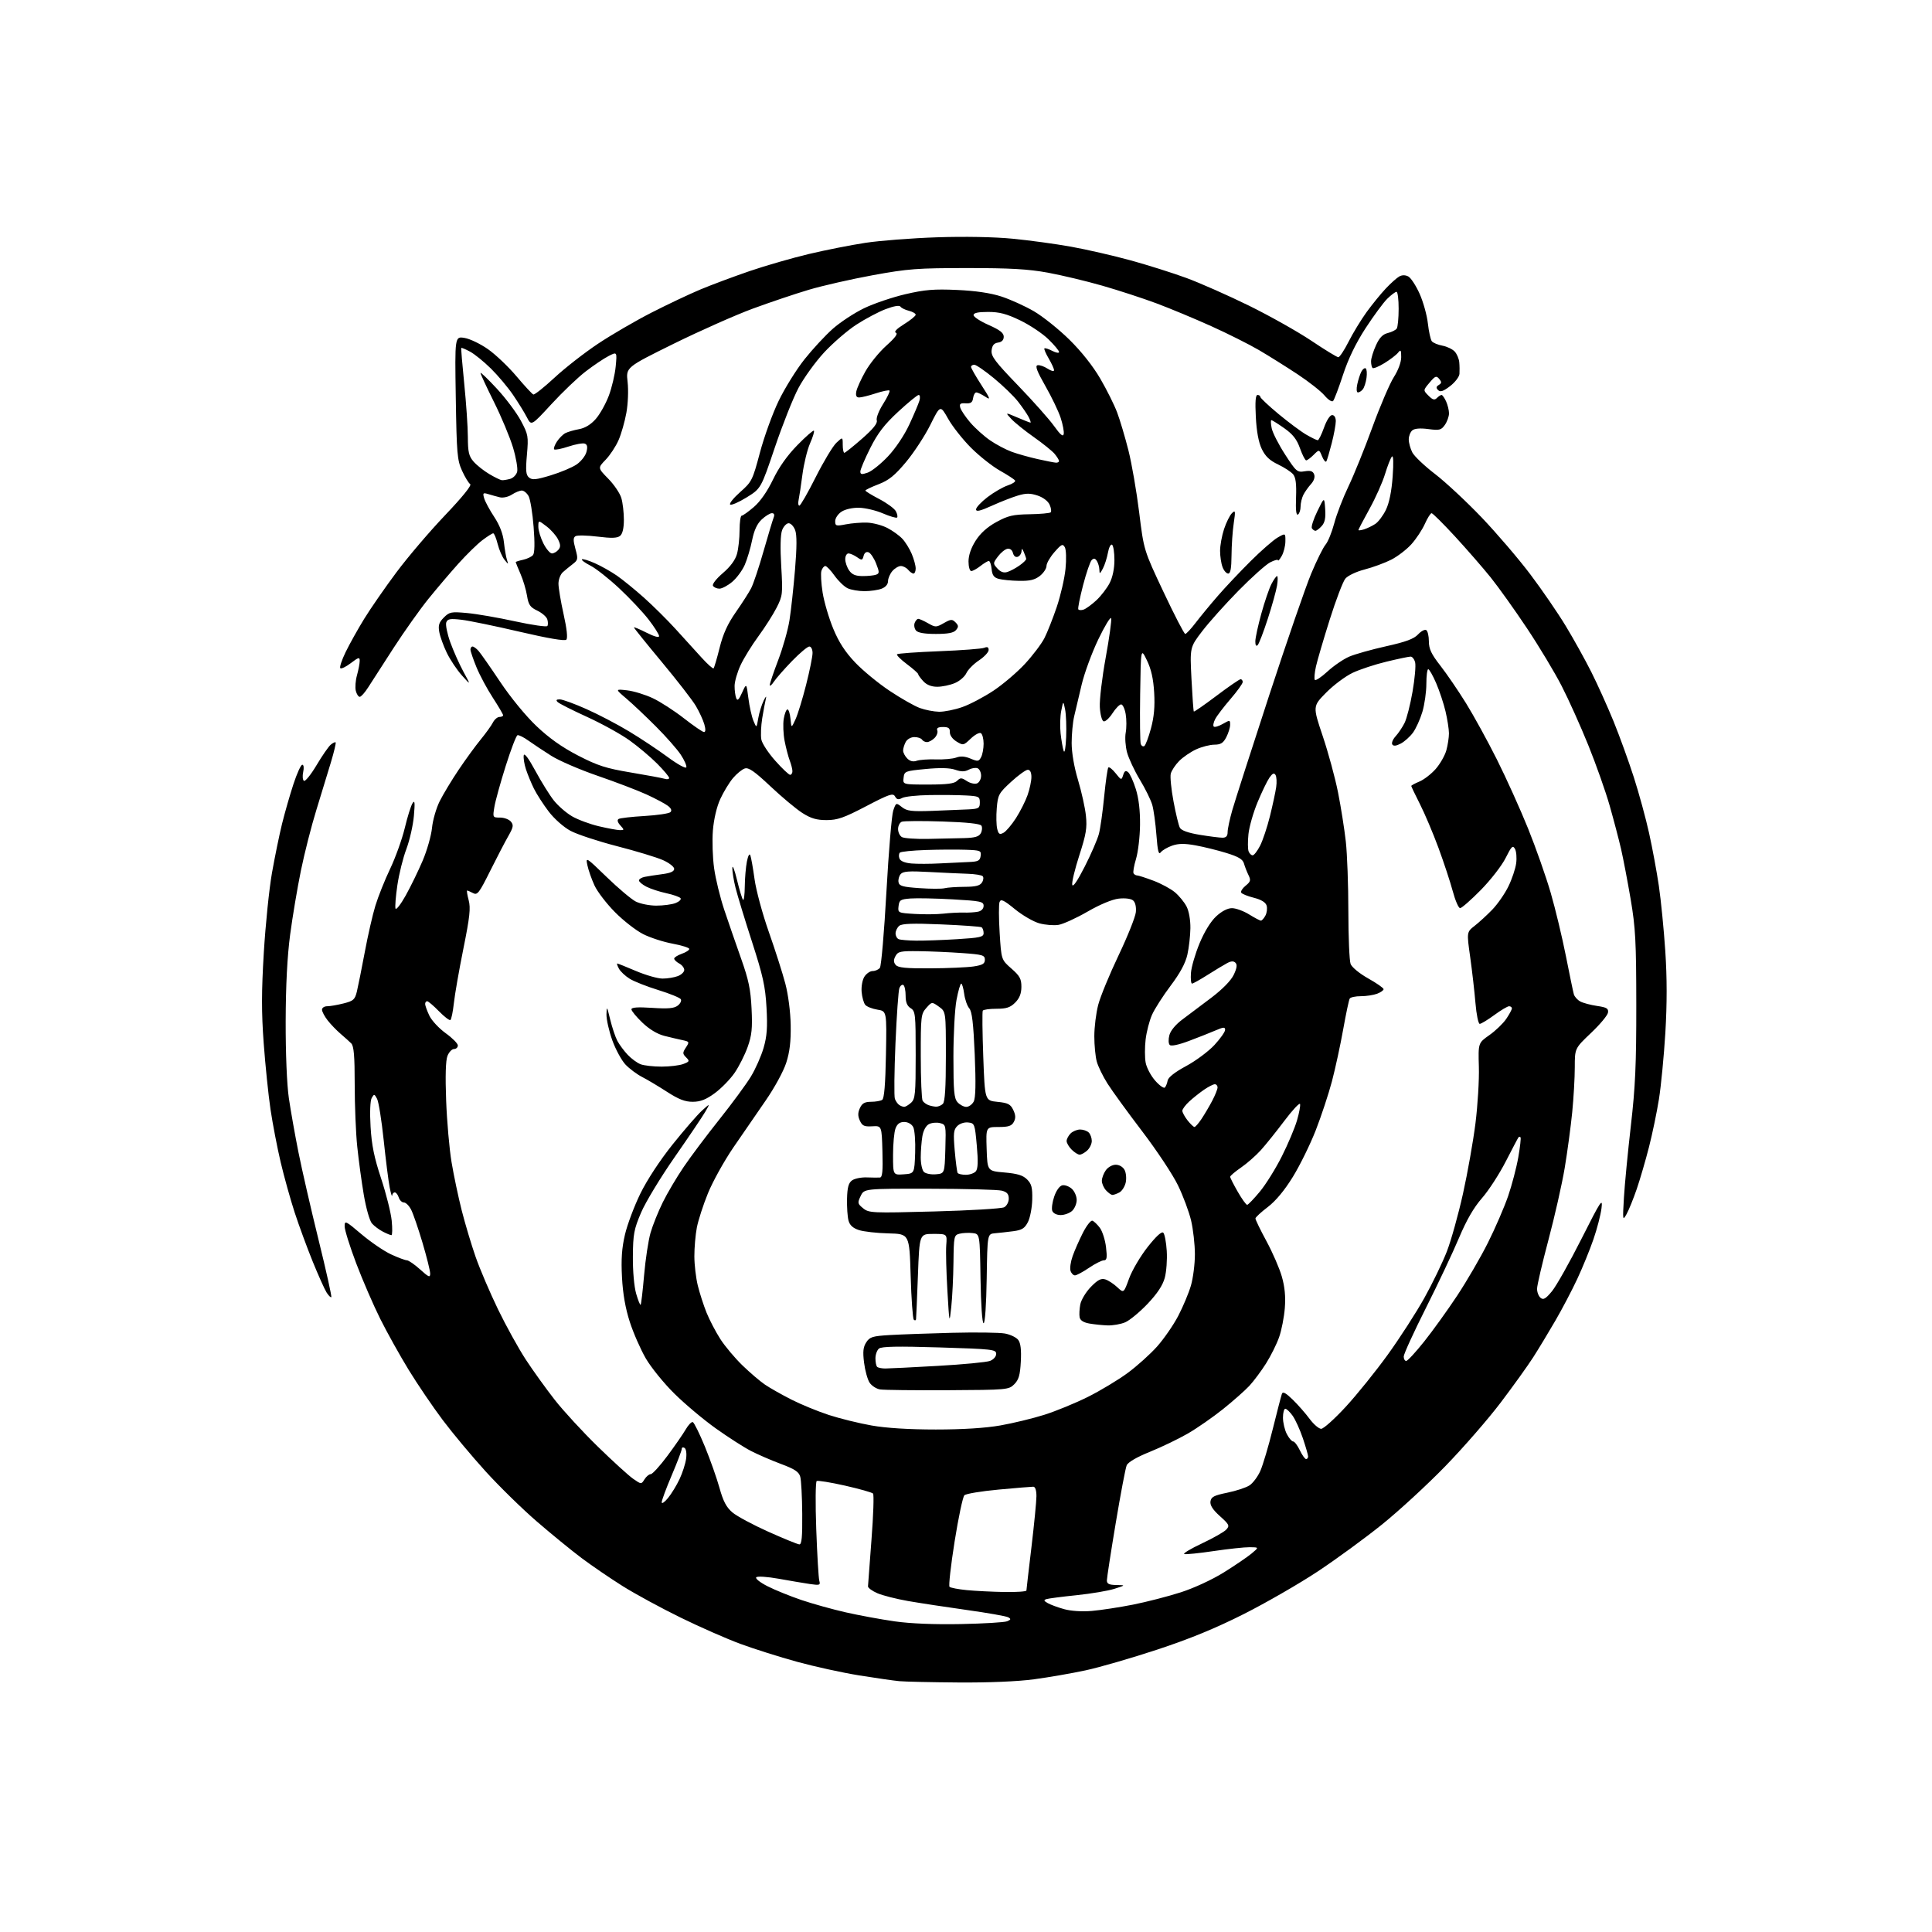 <?xml version="1.0" encoding="UTF-8" standalone="no"?>
<svg 
  version="1.1" 
  xmlns="http://www.w3.org/2000/svg" 
  xmlns:xlink="http://www.w3.org/1999/xlink" 
  xmlns:svg="http://www.w3.org/2000/svg"
  xmlns:rdf="http://www.w3.org/1999/02/22-rdf-syntax-ns#"
  xmlns:cc="http://creativecommons.org/ns#"
  xmlns:dc="http://purl.org/dc/elements/1.1/"
  viewBox="0 0 768 768"
  width="768"
  height="768"
>
<style>svg {background-color: white; }</style>"
<path stroke="none" fill="black" fill-rule="evenodd" d="M381.00,668.81C370.27,668.73 359.70,668.50 357.50,668.29C355.30,668.09 348.10,667.05 341.50,665.99C334.90,664.93 323.81,662.50 316.86,660.59C309.91,658.68 299.78,655.48 294.36,653.48C288.94,651.49 278.20,646.77 270.50,642.99C262.80,639.22 252.45,633.60 247.50,630.49C242.55,627.38 235.20,622.36 231.16,619.33C227.13,616.30 219.12,609.76 213.38,604.80C207.63,599.84 198.48,590.89 193.04,584.90C187.61,578.92 179.94,569.74 176.01,564.51C172.08,559.28 165.99,550.31 162.47,544.57C158.96,538.84 153.88,529.72 151.18,524.32C148.48,518.92 144.18,509.00 141.63,502.28C139.08,495.56 137.00,488.91 137.00,487.51C137.00,485.07 137.32,485.22 143.65,490.59C147.31,493.69 152.59,497.30 155.40,498.61C158.20,499.91 161.06,500.98 161.75,500.99C162.43,501.00 164.80,502.63 167.00,504.62C170.44,507.73 171.00,507.96 171.00,506.25C171.00,505.15 169.62,499.63 167.94,493.97C166.26,488.31 164.23,482.40 163.42,480.84C162.61,479.28 161.32,478.00 160.54,478.00C159.77,478.00 158.85,477.10 158.50,476.00C158.15,474.90 157.45,474.00 156.93,474.00C156.42,474.00 155.95,474.56 155.89,475.25C155.83,475.94 155.39,474.48 154.90,472.01C154.42,469.55 153.35,461.09 152.52,453.21C151.69,445.34 150.51,437.95 149.89,436.79C148.83,434.81 148.70,434.79 147.75,436.48C147.16,437.54 146.97,442.19 147.31,447.89C147.73,455.19 148.74,460.14 151.51,468.50C153.51,474.55 155.40,482.09 155.71,485.25C156.02,488.41 155.97,491.00 155.59,491.00C155.21,491.00 153.68,490.37 152.20,489.60C150.71,488.83 148.76,487.37 147.86,486.35C146.95,485.32 145.52,480.30 144.62,475.00C143.73,469.77 142.56,461.13 142.01,455.79C141.45,450.45 141.00,439.34 141.00,431.11C141.00,419.67 140.67,415.82 139.61,414.75C138.85,413.99 136.93,412.27 135.36,410.93C133.79,409.59 131.49,407.20 130.25,405.62C129.01,404.03 128.00,402.12 128.00,401.37C128.00,400.61 128.93,400.00 130.06,400.00C131.19,400.00 134.11,399.50 136.55,398.88C140.50,397.89 141.08,397.37 141.87,394.13C142.35,392.13 143.76,385.10 145.00,378.50C146.23,371.90 148.13,363.57 149.23,360.00C150.32,356.43 152.96,349.81 155.11,345.31C157.25,340.80 159.86,333.52 160.91,329.13C161.96,324.74 163.33,320.33 163.97,319.33C164.88,317.89 165.00,318.95 164.53,324.32C164.20,328.07 162.85,334.01 161.53,337.53C160.20,341.04 158.60,347.50 157.96,351.89C157.31,356.28 156.98,360.45 157.22,361.16C157.46,361.87 159.28,359.54 161.27,355.98C163.26,352.41 166.30,346.17 168.03,342.10C169.76,338.03 171.42,332.18 171.73,329.10C172.03,326.02 173.41,321.25 174.78,318.50C176.16,315.75 179.55,310.12 182.32,306.00C185.09,301.88 189.02,296.48 191.06,294.00C193.09,291.52 195.28,288.49 195.92,287.25C196.55,286.01 197.73,285.00 198.54,285.00C199.34,285.00 200.00,284.69 200.00,284.32C200.00,283.95 198.15,280.81 195.90,277.34C193.64,273.88 190.73,268.45 189.42,265.27C188.12,262.10 187.04,258.94 187.02,258.25C187.01,257.56 187.38,257.00 187.85,257.00C188.31,257.00 189.38,257.79 190.23,258.75C191.08,259.71 194.96,265.27 198.86,271.10C202.96,277.23 209.02,284.62 213.25,288.63C218.28,293.41 223.42,297.05 229.79,300.34C237.60,304.37 240.85,305.42 250.77,307.08C257.22,308.16 263.29,309.29 264.25,309.59C265.21,309.89 266.00,309.74 266.00,309.25C266.00,308.77 263.86,306.21 261.25,303.58C258.64,300.95 253.69,296.78 250.26,294.32C246.82,291.85 239.23,287.66 233.38,284.99C227.53,282.33 222.26,279.66 221.67,279.07C220.91,278.31 221.16,278.00 222.55,278.02C223.62,278.02 228.38,279.76 233.11,281.87C237.85,283.97 245.50,287.98 250.11,290.77C254.73,293.55 261.64,298.15 265.48,300.98C269.33,303.83 272.62,305.63 272.83,305.02C273.03,304.40 272.04,302.15 270.62,300.01C269.21,297.86 264.77,292.82 260.76,288.81C256.75,284.79 251.46,279.79 248.99,277.69C244.50,273.88 244.50,273.88 249.28,274.42C251.91,274.72 256.51,276.13 259.51,277.55C262.50,278.96 268.08,282.57 271.90,285.56C275.73,288.55 279.31,291.00 279.86,291.00C280.50,291.00 280.54,289.90 279.98,287.92C279.49,286.22 277.99,282.96 276.64,280.67C275.29,278.37 269.19,270.51 263.09,263.18C256.99,255.85 252.00,249.66 252.00,249.41C252.00,249.17 254.25,250.11 257.00,251.50C260.06,253.05 262.00,253.58 262.00,252.86C262.00,252.21 260.13,249.26 257.84,246.29C255.55,243.32 250.29,237.74 246.16,233.88C242.03,230.02 236.88,225.96 234.73,224.86C232.57,223.76 231.04,222.63 231.32,222.35C231.60,222.06 233.88,222.74 236.38,223.85C238.89,224.95 242.86,227.19 245.22,228.82C247.57,230.45 252.45,234.42 256.05,237.64C259.65,240.86 265.28,246.44 268.55,250.04C271.82,253.63 276.45,258.73 278.84,261.36C281.23,264.00 283.40,265.94 283.66,265.67C283.92,265.41 285.01,261.73 286.06,257.50C287.44,251.97 289.26,247.98 292.49,243.36C294.97,239.81 297.72,235.52 298.60,233.81C299.48,232.11 301.70,225.49 303.52,219.10C305.35,212.72 307.15,206.71 307.53,205.75C307.98,204.60 307.74,204.00 306.85,204.00C306.09,204.00 304.28,205.11 302.82,206.47C300.98,208.17 299.79,210.74 298.98,214.72C298.34,217.90 297.02,222.31 296.06,224.53C295.09,226.75 292.85,229.79 291.08,231.28C289.30,232.78 287.01,234.00 285.98,234.00C284.96,234.00 283.81,233.50 283.43,232.88C283.03,232.24 284.70,230.09 287.33,227.83C290.33,225.27 292.29,222.61 292.96,220.20C293.53,218.17 293.99,213.91 293.99,210.75C294.00,207.59 294.37,205.00 294.82,205.00C295.27,205.00 297.45,203.45 299.65,201.56C302.19,199.39 304.99,195.39 307.26,190.67C309.63,185.74 312.93,181.08 316.96,176.96C320.31,173.53 323.28,170.94 323.54,171.21C323.81,171.47 323.12,173.73 322.02,176.22C320.92,178.72 319.55,184.30 318.98,188.63C318.42,192.96 317.73,197.51 317.46,198.75C317.19,199.99 317.32,201.00 317.76,201.00C318.20,201.00 321.12,195.92 324.24,189.71C327.37,183.50 331.07,177.34 332.46,176.03C335.00,173.65 335.00,173.65 335.00,176.83C335.00,178.57 335.29,180.00 335.64,180.00C335.99,180.00 339.15,177.47 342.67,174.39C347.13,170.48 348.90,168.26 348.53,167.09C348.23,166.15 349.35,163.26 351.05,160.59C352.73,157.94 353.87,155.54 353.59,155.26C353.31,154.97 350.84,155.48 348.10,156.37C345.36,157.27 342.41,158.00 341.54,158.00C340.43,158.00 340.09,157.31 340.39,155.65C340.62,154.36 342.25,150.75 344.01,147.64C345.77,144.52 349.52,139.91 352.35,137.38C355.82,134.29 357.05,132.61 356.13,132.27C355.26,131.94 356.44,130.70 359.38,128.87C361.92,127.29 364.00,125.60 364.00,125.11C364.00,124.62 362.77,123.91 361.26,123.53C359.75,123.15 358.25,122.40 357.92,121.87C357.55,121.27 355.27,121.67 352.08,122.88C349.20,123.97 343.94,126.76 340.38,129.08C336.83,131.39 331.08,136.36 327.60,140.11C324.12,143.87 319.54,150.22 317.41,154.22C315.28,158.22 311.06,168.86 308.02,177.85C302.50,194.20 302.50,194.20 296.74,197.76C293.57,199.71 290.65,200.97 290.24,200.55C289.83,200.13 291.65,197.89 294.27,195.57C298.85,191.53 299.17,190.88 302.08,179.93C303.75,173.64 307.10,164.38 309.53,159.35C311.96,154.31 316.59,146.87 319.81,142.82C323.04,138.76 328.11,133.29 331.09,130.66C334.06,128.04 339.65,124.37 343.50,122.52C347.35,120.66 354.73,118.16 359.91,116.95C367.64,115.15 371.28,114.85 380.41,115.26C387.75,115.59 393.70,116.46 398.00,117.85C401.57,119.00 407.41,121.65 410.98,123.72C414.54,125.80 420.89,130.88 425.08,135.00C429.84,139.67 434.47,145.52 437.37,150.50C439.94,154.90 442.96,160.96 444.08,163.96C445.21,166.96 447.22,173.71 448.55,178.96C449.88,184.21 451.80,195.30 452.83,203.61C454.69,218.72 454.69,218.72 462.54,235.36C466.85,244.51 470.73,252.00 471.15,252.00C471.57,252.00 473.44,249.99 475.31,247.54C477.18,245.09 481.14,240.29 484.11,236.87C487.07,233.45 492.93,227.25 497.12,223.08C501.31,218.91 506.14,214.69 507.87,213.69C511.00,211.89 511.00,211.89 510.96,215.19C510.95,217.01 510.29,219.62 509.50,221.00C508.71,222.38 508.05,223.15 508.04,222.72C508.02,222.30 506.60,222.67 504.90,223.55C503.19,224.44 497.52,229.51 492.29,234.83C487.07,240.15 480.58,247.38 477.89,250.91C472.99,257.32 472.99,257.32 473.63,269.91C473.99,276.83 474.40,282.65 474.56,282.84C474.71,283.02 478.77,280.21 483.57,276.59C488.38,272.96 492.69,270.00 493.15,270.00C493.62,270.00 494.00,270.50 494.00,271.11C494.00,271.73 491.82,274.76 489.15,277.86C486.48,280.96 483.74,284.55 483.07,285.84C482.39,287.12 482.13,288.46 482.48,288.82C482.84,289.17 484.45,288.70 486.06,287.78C488.90,286.15 489.00,286.16 489.00,288.10C489.00,289.20 488.31,291.43 487.47,293.05C486.27,295.38 485.27,296.00 482.72,296.02C480.95,296.03 477.70,296.87 475.50,297.88C473.30,298.89 470.25,300.97 468.73,302.51C467.21,304.05 465.71,306.32 465.40,307.55C465.09,308.78 465.58,313.74 466.49,318.58C467.39,323.43 468.53,328.13 469.02,329.04C469.60,330.12 472.30,331.09 476.90,331.85C480.74,332.48 484.81,333.00 485.94,333.00C487.41,333.00 488.00,332.35 488.00,330.75C488.00,329.51 488.84,325.57 489.87,322.00C490.90,318.42 497.48,297.95 504.49,276.50C511.51,255.05 519.04,233.22 521.23,228.00C523.41,222.78 525.98,217.60 526.93,216.50C527.88,215.40 529.44,211.57 530.39,208.00C531.33,204.43 533.87,197.86 536.01,193.40C538.15,188.95 542.44,178.37 545.52,169.90C548.61,161.43 552.46,152.44 554.07,149.91C555.82,147.18 557.00,143.97 557.00,141.97C557.00,139.11 556.82,138.85 555.75,140.20C555.06,141.07 552.64,142.93 550.36,144.33C548.08,145.74 545.95,146.61 545.61,146.28C545.27,145.94 545.01,144.73 545.02,143.58C545.03,142.44 545.90,139.60 546.96,137.29C548.34,134.23 549.65,132.88 551.69,132.38C553.23,132.00 554.83,131.20 555.23,130.60C555.64,129.99 555.98,126.46 555.98,122.75C555.99,119.04 555.61,116.00 555.14,116.00C554.66,116.00 553.01,117.24 551.47,118.75C549.93,120.26 546.06,125.52 542.85,130.44C538.97,136.41 535.99,142.56 533.89,148.94C532.17,154.20 530.38,158.90 529.93,159.39C529.47,159.90 527.98,158.94 526.53,157.22C525.11,155.53 520.25,151.71 515.72,148.72C511.20,145.74 504.35,141.45 500.50,139.19C496.65,136.93 488.10,132.64 481.50,129.66C474.90,126.68 465.08,122.59 459.67,120.57C454.27,118.56 444.59,115.40 438.17,113.56C431.75,111.72 422.00,109.39 416.50,108.38C408.77,106.97 401.51,106.55 384.50,106.56C364.66,106.56 360.98,106.84 347.00,109.39C338.48,110.95 327.04,113.55 321.58,115.17C316.12,116.79 306.07,120.18 299.24,122.69C292.41,125.21 278.27,131.49 267.81,136.64C248.81,146.02 248.81,146.02 249.48,151.83C249.86,155.11 249.65,160.43 249.00,164.07C248.36,167.61 246.96,172.53 245.87,175.00C244.79,177.47 242.48,180.97 240.75,182.76C237.60,186.01 237.60,186.01 241.81,190.31C244.13,192.67 246.47,196.15 247.01,198.04C247.56,199.94 248.00,203.80 248.00,206.62C248.00,209.96 247.48,212.19 246.51,213.00C245.38,213.93 243.15,214.01 237.50,213.31C233.37,212.80 229.44,212.73 228.77,213.14C227.83,213.73 227.82,214.84 228.74,218.20C229.84,222.19 229.77,222.62 227.71,224.20C226.50,225.13 224.71,226.60 223.75,227.45C222.79,228.30 222.00,230.35 222.00,232.01C222.00,233.67 222.92,239.14 224.04,244.17C225.34,250.01 225.73,253.67 225.12,254.28C224.50,254.90 217.80,253.75 206.57,251.13C196.90,248.87 186.52,246.73 183.51,246.37C178.94,245.84 177.94,246.00 177.40,247.40C177.05,248.32 177.76,251.87 178.99,255.29C180.22,258.70 182.57,263.98 184.21,267.00C187.21,272.50 187.21,272.50 183.62,268.50C181.64,266.30 178.94,262.25 177.61,259.50C176.28,256.75 174.93,253.01 174.61,251.19C174.14,248.55 174.52,247.39 176.44,245.47C178.67,243.24 179.36,243.11 185.67,243.69C189.43,244.03 198.03,245.52 204.79,247.00C211.55,248.47 217.32,249.30 217.60,248.83C217.89,248.36 217.87,247.17 217.55,246.17C217.24,245.18 215.45,243.63 213.59,242.74C210.74,241.39 210.08,240.43 209.50,236.81C209.12,234.44 207.95,230.53 206.90,228.12C205.86,225.72 205.00,223.61 205.00,223.45C205.00,223.29 206.32,222.87 207.93,222.52C209.54,222.16 211.32,221.32 211.88,220.64C212.54,219.85 212.63,215.90 212.12,209.46C211.70,203.98 210.80,198.49 210.14,197.25C209.47,196.01 208.25,195.00 207.43,195.00C206.60,195.00 204.82,195.73 203.46,196.62C202.10,197.51 199.99,197.99 198.75,197.70C197.51,197.40 195.44,196.83 194.14,196.43C192.00,195.78 191.84,195.94 192.47,198.10C192.86,199.42 194.65,202.75 196.47,205.50C198.64,208.80 199.95,212.20 200.31,215.50C200.61,218.25 201.15,221.40 201.51,222.50C202.16,224.50 202.16,224.50 200.54,222.50C199.64,221.40 198.42,218.59 197.83,216.25C197.25,213.91 196.45,212.00 196.06,212.00C195.67,212.00 193.73,213.24 191.73,214.75C189.74,216.26 185.48,220.43 182.26,224.00C179.05,227.57 173.69,233.88 170.35,238.00C167.01,242.12 160.78,250.90 156.50,257.50C152.22,264.10 147.65,271.19 146.35,273.25C145.04,275.31 143.54,277.00 143.00,277.00C142.47,277.00 141.77,275.93 141.44,274.62C141.11,273.31 141.32,270.49 141.92,268.37C142.51,266.24 142.99,263.69 142.99,262.70C143.00,261.13 142.54,261.25 139.47,263.59C137.53,265.07 135.65,265.98 135.28,265.61C134.91,265.24 135.86,262.37 137.39,259.22C138.92,256.07 142.24,250.12 144.77,246.00C147.31,241.88 153.07,233.55 157.59,227.50C162.10,221.45 170.80,211.24 176.92,204.82C183.85,197.54 187.61,192.88 186.91,192.44C186.28,192.06 184.83,189.66 183.67,187.12C181.75,182.92 181.53,180.29 181.18,158.10C180.79,133.70 180.79,133.70 184.65,134.33C186.77,134.67 190.97,136.69 194.00,138.82C197.03,140.95 202.12,145.79 205.32,149.59C208.52,153.39 211.53,156.64 212.01,156.81C212.49,156.99 216.29,153.97 220.44,150.12C224.60,146.26 232.39,140.19 237.75,136.62C243.11,133.05 252.68,127.49 259.00,124.26C265.32,121.03 274.10,116.88 278.50,115.04C282.90,113.20 291.68,109.93 298.00,107.76C304.32,105.60 314.90,102.55 321.50,100.98C328.10,99.41 338.23,97.41 344.00,96.53C349.77,95.65 362.60,94.66 372.50,94.33C383.47,93.96 395.19,94.18 402.50,94.89C409.10,95.52 419.55,96.95 425.73,98.06C431.91,99.17 442.55,101.61 449.37,103.48C456.20,105.35 466.22,108.52 471.64,110.51C477.06,112.51 488.25,117.46 496.50,121.51C504.75,125.57 515.89,131.84 521.27,135.44C526.64,139.05 531.47,142.00 532.00,142.00C532.53,142.00 534.38,139.21 536.10,135.80C537.82,132.40 541.04,127.11 543.25,124.05C545.47,121.00 548.90,116.78 550.89,114.67C552.88,112.56 555.29,110.41 556.25,109.89C557.37,109.27 558.66,109.28 559.84,109.91C560.85,110.46 562.86,113.53 564.31,116.75C565.75,119.97 567.24,125.28 567.60,128.55C567.97,131.82 568.68,135.02 569.17,135.65C569.67,136.28 571.57,137.07 573.40,137.41C575.23,137.76 577.43,138.82 578.29,139.77C579.15,140.72 579.95,142.62 580.08,144.00C580.21,145.38 580.24,147.46 580.16,148.63C580.07,149.80 578.39,151.99 576.42,153.50C573.70,155.57 572.55,155.95 571.67,155.07C570.80,154.20 570.86,153.70 571.94,153.03C573.11,152.31 573.14,151.87 572.09,150.61C570.97,149.26 570.50,149.44 568.26,152.11C565.70,155.14 565.70,155.14 567.84,157.28C569.51,158.96 570.24,159.16 571.19,158.21C571.85,157.55 572.69,157.00 573.04,157.00C573.39,157.00 574.20,158.15 574.84,159.55C575.48,160.95 576.00,163.10 576.00,164.32C576.00,165.55 575.26,167.61 574.37,168.89C572.90,170.98 572.22,171.15 567.77,170.56C564.55,170.14 562.33,170.31 561.41,171.08C560.63,171.72 560.00,173.34 560.00,174.67C560.00,176.01 560.64,178.34 561.42,179.85C562.21,181.37 566.26,185.22 570.44,188.42C574.61,191.62 582.95,199.39 588.97,205.69C594.98,211.99 603.70,222.17 608.33,228.32C612.97,234.47 619.31,243.71 622.42,248.86C625.54,254.01 630.12,262.26 632.61,267.21C635.09,272.16 639.07,280.99 641.46,286.85C643.84,292.71 647.45,302.68 649.48,309.00C651.51,315.32 654.24,325.29 655.53,331.15C656.83,337.00 658.58,346.45 659.42,352.15C660.26,357.84 661.41,369.51 661.98,378.08C662.69,388.75 662.69,399.01 662.00,410.58C661.43,419.88 660.29,431.74 659.45,436.95C658.62,442.16 656.84,450.71 655.50,455.96C654.16,461.21 651.98,468.69 650.65,472.60C649.31,476.50 647.49,481.00 646.60,482.60C645.03,485.39 645.00,485.15 645.54,476.00C645.85,470.77 647.09,457.95 648.29,447.50C650.07,432.10 650.47,423.00 650.45,399.50C650.43,374.26 650.14,368.81 648.22,357.50C647.00,350.35 645.28,341.35 644.40,337.50C643.51,333.65 641.47,325.90 639.87,320.27C638.27,314.64 634.45,303.84 631.39,296.27C628.33,288.70 623.56,278.08 620.78,272.68C618.01,267.28 611.79,256.93 606.95,249.68C602.12,242.43 595.63,233.35 592.54,229.50C589.44,225.65 583.07,218.34 578.39,213.25C573.70,208.16 569.51,204.00 569.08,204.00C568.65,204.00 567.45,205.91 566.40,208.25C565.36,210.59 562.95,214.22 561.06,216.33C559.17,218.43 555.55,221.21 553.01,222.50C550.47,223.78 545.72,225.53 542.45,226.38C539.06,227.26 535.76,228.84 534.78,230.04C533.83,231.20 531.04,238.53 528.58,246.33C526.12,254.12 523.66,262.50 523.11,264.95C522.57,267.39 522.36,269.77 522.65,270.24C522.94,270.71 525.19,269.23 527.66,266.96C530.13,264.68 534.03,262.02 536.32,261.03C538.62,260.04 545.22,258.19 551.00,256.90C558.84,255.16 562.05,253.97 563.69,252.20C564.91,250.89 566.37,250.11 566.95,250.47C567.53,250.83 568.00,252.84 568.00,254.94C568.00,257.95 568.96,260.00 572.58,264.63C575.10,267.86 579.67,274.55 582.74,279.50C585.81,284.45 591.37,294.57 595.09,302.00C598.81,309.43 604.37,321.76 607.46,329.41C610.54,337.05 614.58,348.53 616.43,354.91C618.28,361.28 620.99,372.57 622.46,380.00C623.93,387.43 625.35,394.29 625.63,395.25C625.91,396.21 627.06,397.50 628.19,398.10C629.32,398.71 632.33,399.51 634.87,399.88C638.73,400.45 639.45,400.90 639.20,402.53C639.04,403.62 636.00,407.26 632.45,410.62C626.00,416.75 626.00,416.75 626.00,424.27C626.00,428.40 625.54,436.45 624.98,442.14C624.41,447.84 623.08,457.76 622.01,464.19C620.94,470.61 618.02,483.53 615.53,492.88C613.04,502.23 611.00,510.98 611.00,512.32C611.00,513.66 611.63,515.28 612.40,515.91C613.51,516.84 614.43,516.31 616.93,513.29C618.65,511.20 623.92,501.85 628.64,492.50C636.35,477.22 637.16,475.99 636.62,480.29C636.30,482.93 634.85,488.50 633.41,492.66C631.98,496.82 629.09,503.89 627.00,508.37C624.91,512.84 620.99,520.33 618.27,525.00C615.56,529.67 611.61,536.20 609.50,539.50C607.39,542.80 601.58,550.90 596.58,557.50C591.59,564.10 581.65,575.52 574.50,582.87C567.35,590.23 556.03,600.65 549.33,606.04C542.64,611.42 531.17,619.81 523.83,624.67C516.50,629.52 503.30,637.13 494.50,641.57C483.23,647.26 473.03,651.45 460.00,655.75C449.82,659.11 437.00,662.82 431.50,664.00C426.00,665.18 416.77,666.78 411.00,667.55C404.53,668.42 393.01,668.90 381.00,668.81zM382.00,645.59C391.07,645.41 399.34,644.91 400.36,644.48C401.88,643.84 401.96,643.56 400.79,642.90C400.00,642.46 392.64,641.16 384.43,640.01C376.22,638.86 365.68,637.25 361.00,636.44C356.32,635.62 350.81,634.22 348.75,633.32C346.69,632.43 345.02,631.20 345.04,630.60C345.06,629.99 345.69,621.62 346.43,612.00C347.18,602.38 347.45,594.14 347.05,593.71C346.64,593.27 341.63,591.86 335.91,590.56C330.18,589.27 325.12,588.45 324.65,588.73C324.18,589.01 324.10,597.63 324.47,607.87C324.84,618.12 325.39,627.36 325.69,628.40C326.18,630.13 325.83,630.24 321.87,629.66C319.46,629.30 313.90,628.36 309.50,627.57C305.04,626.77 301.11,626.51 300.63,626.99C300.14,627.47 302.11,629.04 305.13,630.57C308.08,632.07 314.14,634.52 318.58,636.03C323.02,637.53 330.95,639.74 336.19,640.93C341.43,642.12 350.17,643.73 355.61,644.51C361.95,645.41 371.43,645.80 382.00,645.59zM434.00,640.37C437.57,640.07 444.95,638.94 450.38,637.87C455.81,636.79 464.36,634.59 469.38,632.97C474.63,631.29 481.90,627.92 486.50,625.05C490.90,622.31 495.85,618.94 497.50,617.57C500.50,615.07 500.50,615.07 496.78,615.04C494.73,615.02 488.30,615.71 482.49,616.57C476.68,617.43 471.40,617.97 470.77,617.76C470.14,617.55 473.29,615.65 477.79,613.54C482.28,611.43 486.64,608.95 487.48,608.02C488.87,606.49 488.64,606.01 484.93,602.68C482.09,600.13 480.96,598.36 481.18,596.84C481.45,595.04 482.58,594.45 487.87,593.37C491.37,592.66 495.35,591.35 496.71,590.45C498.07,589.56 500.01,586.96 501.02,584.67C502.03,582.37 504.26,574.88 505.96,568.00C507.67,561.12 509.29,554.86 509.57,554.08C509.93,553.05 511.11,553.68 513.89,556.39C515.99,558.44 519.01,561.88 520.60,564.04C522.20,566.19 524.26,567.96 525.18,567.98C526.11,567.99 530.49,564.06 534.93,559.25C539.37,554.44 546.90,545.10 551.66,538.50C556.43,531.90 562.96,521.77 566.18,516.00C569.40,510.23 573.43,501.90 575.14,497.50C576.84,493.10 579.73,482.75 581.56,474.50C583.39,466.25 585.62,453.66 586.52,446.53C587.41,439.39 588.03,429.29 587.87,424.08C587.60,414.60 587.60,414.60 592.05,411.47C594.50,409.75 597.51,406.85 598.75,405.03C599.99,403.20 601.00,401.32 601.00,400.85C601.00,400.38 600.50,400.00 599.88,400.00C599.27,400.00 596.62,401.57 594.00,403.50C591.38,405.42 588.78,407.00 588.22,407.00C587.66,407.00 586.90,403.29 586.52,398.75C586.14,394.21 585.20,386.00 584.43,380.50C583.02,370.50 583.02,370.50 586.23,368.00C587.99,366.62 591.15,363.73 593.23,361.57C595.32,359.40 598.19,355.27 599.60,352.38C601.02,349.49 602.41,345.35 602.70,343.18C602.99,341.01 602.78,338.43 602.22,337.44C601.36,335.89 600.84,336.40 598.51,341.07C597.02,344.06 592.60,349.76 588.68,353.75C584.76,357.74 581.04,361.00 580.42,361.00C579.80,361.00 578.48,357.96 577.49,354.25C576.49,350.54 573.93,342.77 571.80,337.00C569.67,331.23 566.37,323.43 564.46,319.67C562.56,315.91 561.00,312.66 561.00,312.43C561.00,312.21 562.47,311.41 564.27,310.66C566.06,309.91 568.96,307.67 570.71,305.68C572.46,303.68 574.36,300.35 574.94,298.28C575.52,296.20 575.98,293.15 575.98,291.50C575.97,289.85 575.36,285.93 574.62,282.79C573.88,279.64 572.20,274.59 570.89,271.55C569.58,268.52 568.16,266.03 567.75,266.02C567.34,266.01 567.00,268.62 567.00,271.82C567.00,275.02 566.29,280.04 565.42,282.97C564.54,285.91 562.86,289.63 561.67,291.25C560.47,292.87 558.29,294.82 556.81,295.59C554.95,296.56 553.91,296.66 553.45,295.92C553.09,295.33 553.68,293.87 554.78,292.68C555.87,291.48 557.47,289.11 558.32,287.41C559.18,285.72 560.61,280.12 561.50,274.98C562.40,269.84 562.86,264.59 562.54,263.32C562.22,262.04 561.41,261.00 560.73,261.01C560.05,261.01 555.76,261.91 551.19,263.01C546.62,264.10 540.54,266.11 537.69,267.46C534.84,268.81 530.10,272.35 527.16,275.33C521.82,280.75 521.82,280.75 525.81,292.62C528.01,299.16 530.75,309.23 531.89,315.00C533.04,320.77 534.42,329.55 534.98,334.50C535.53,339.45 535.99,351.91 535.99,362.18C536.00,372.46 536.40,381.91 536.88,383.18C537.38,384.50 540.40,386.98 543.88,388.94C547.25,390.83 550.00,392.75 550.00,393.21C550.00,393.67 548.85,394.49 547.43,395.02C546.02,395.56 543.13,396.00 540.99,396.00C538.86,396.00 536.86,396.42 536.54,396.94C536.22,397.45 535.05,402.97 533.94,409.19C532.83,415.41 530.82,424.68 529.48,429.80C528.13,434.91 525.22,443.69 523.03,449.31C520.83,454.93 516.74,463.26 513.93,467.82C510.62,473.20 507.13,477.39 503.98,479.80C501.30,481.83 499.09,483.88 499.06,484.35C499.03,484.81 500.99,488.86 503.42,493.35C505.85,497.83 508.61,504.17 509.54,507.43C510.72,511.51 511.09,515.39 510.74,519.93C510.46,523.54 509.45,528.74 508.49,531.48C507.54,534.23 505.19,538.95 503.28,541.98C501.36,545.02 498.37,549.02 496.65,550.88C494.92,552.74 490.22,556.89 486.21,560.11C482.20,563.32 475.90,567.70 472.21,569.84C468.52,571.97 461.73,575.24 457.12,577.11C451.84,579.24 448.41,581.24 447.87,582.50C447.40,583.60 445.44,593.95 443.51,605.50C441.58,617.05 440.00,627.29 440.00,628.25C440.00,629.59 440.87,630.02 443.75,630.07C447.50,630.13 447.50,630.13 443.00,631.58C440.52,632.37 433.77,633.51 428.00,634.11C422.23,634.70 416.82,635.41 416.00,635.66C414.80,636.04 414.90,636.36 416.50,637.27C417.60,637.90 420.52,638.97 423.00,639.66C425.69,640.41 430.11,640.70 434.00,640.37zM399.25,632.85C404.06,632.93 408.01,632.66 408.02,632.25C408.03,631.84 408.93,624.08 410.02,615.00C411.10,605.92 411.99,596.81 412.00,594.75C412.00,592.42 411.53,591.00 410.75,590.99C410.06,590.98 403.88,591.49 397.00,592.13C390.12,592.76 383.98,593.78 383.36,594.39C382.73,595.00 380.98,603.28 379.47,612.78C377.96,622.29 377.05,630.39 377.45,630.78C377.84,631.18 380.94,631.77 384.33,632.10C387.72,632.43 394.44,632.76 399.25,632.85zM317.75,613.92C318.69,613.98 318.98,610.97 318.90,601.75C318.85,595.01 318.49,588.38 318.11,587.02C317.57,585.08 315.92,583.98 310.46,581.95C306.63,580.52 301.25,578.19 298.50,576.77C295.75,575.36 289.49,571.34 284.59,567.85C279.68,564.36 272.26,558.12 268.09,554.00C263.91,549.88 258.80,543.58 256.72,540.00C254.65,536.42 251.78,529.90 250.36,525.50C248.61,520.10 247.60,514.33 247.25,507.74C246.87,500.54 247.18,496.09 248.44,490.74C249.37,486.76 252.13,479.44 254.55,474.48C257.20,469.06 262.31,461.27 267.34,454.98C271.95,449.22 277.21,443.15 279.03,441.50C282.35,438.50 282.35,438.50 280.32,442.00C279.20,443.93 273.73,452.02 268.17,460.00C262.61,467.98 256.61,477.88 254.85,482.00C252.00,488.69 251.65,490.58 251.58,499.50C251.53,505.31 252.08,511.50 252.89,514.28C253.65,516.91 254.45,518.88 254.66,518.67C254.88,518.45 255.50,513.15 256.04,506.89C256.58,500.63 257.74,493.05 258.60,490.05C259.47,487.05 261.66,481.59 263.47,477.93C265.28,474.26 269.02,467.94 271.78,463.88C274.53,459.82 280.91,451.32 285.95,445.00C290.99,438.68 296.62,431.02 298.46,428.00C300.31,424.98 302.59,419.82 303.54,416.54C304.89,411.89 305.14,408.36 304.70,400.54C304.23,392.11 303.31,387.94 298.97,374.50C296.12,365.70 293.17,356.02 292.41,353.00C291.65,349.98 291.07,346.38 291.12,345.00C291.17,343.62 292.00,345.78 292.97,349.78C293.94,353.79 295.02,357.35 295.37,357.70C295.72,358.05 296.03,355.67 296.06,352.42C296.09,349.16 296.47,344.70 296.90,342.50C297.37,340.13 297.93,339.11 298.27,340.00C298.58,340.82 299.34,345.10 299.95,349.50C300.55,353.90 303.11,363.35 305.63,370.50C308.15,377.65 311.10,386.88 312.18,391.00C313.34,395.40 314.22,402.22 314.31,407.50C314.42,414.01 313.93,418.16 312.53,422.50C311.44,425.88 307.86,432.44 304.35,437.50C300.91,442.45 295.13,450.86 291.49,456.19C287.85,461.52 283.33,469.68 281.43,474.32C279.54,478.95 277.55,485.12 277.00,488.01C276.45,490.91 276.01,496.02 276.02,499.39C276.02,502.75 276.64,507.98 277.38,511.00C278.12,514.02 279.69,518.89 280.87,521.82C282.05,524.74 284.52,529.46 286.36,532.32C288.19,535.17 292.15,539.87 295.14,542.77C298.14,545.67 302.16,549.11 304.09,550.41C306.01,551.72 310.71,554.38 314.54,556.33C318.37,558.28 325.10,561.04 329.50,562.48C333.90,563.91 341.55,565.79 346.50,566.66C352.27,567.68 361.42,568.25 372.00,568.25C382.67,568.25 391.73,567.68 397.64,566.64C402.66,565.76 410.54,563.85 415.14,562.40C419.74,560.95 427.55,557.74 432.50,555.27C437.45,552.79 444.54,548.52 448.26,545.78C451.98,543.04 457.25,538.30 459.97,535.25C462.68,532.20 466.46,526.73 468.36,523.10C470.25,519.47 472.53,514.06 473.40,511.07C474.28,508.08 474.99,502.46 474.99,498.57C474.98,494.68 474.30,488.65 473.48,485.18C472.66,481.70 470.31,475.40 468.26,471.18C466.22,466.95 459.81,457.29 454.02,449.70C448.23,442.10 442.03,433.56 440.23,430.71C438.43,427.86 436.52,423.95 435.99,422.01C435.45,420.08 435.01,415.56 435.01,411.96C435.00,408.36 435.70,402.74 436.55,399.46C437.40,396.18 441.05,387.32 444.65,379.77C448.25,372.22 451.34,364.48 451.52,362.57C451.71,360.45 451.29,358.65 450.41,357.93C449.57,357.23 447.23,356.94 444.70,357.22C442.09,357.52 437.22,359.55 432.27,362.41C427.79,364.99 422.61,367.35 420.77,367.65C418.93,367.95 415.53,367.68 413.20,367.05C410.88,366.43 406.50,363.90 403.47,361.43C398.95,357.75 397.85,357.23 397.34,358.56C397.00,359.45 397.01,364.98 397.38,370.84C398.04,381.50 398.04,381.50 402.03,385.00C405.39,387.94 406.03,389.11 406.02,392.30C406.00,394.98 405.28,396.81 403.55,398.55C401.60,400.50 400.07,401.00 396.10,401.00C393.36,401.00 390.92,401.34 390.67,401.75C390.42,402.16 390.51,410.38 390.86,420.00C391.50,437.50 391.50,437.50 396.49,438.00C400.71,438.42 401.69,438.93 402.79,441.23C403.75,443.25 403.81,444.49 403.01,445.98C402.15,447.59 400.92,448.00 396.93,448.00C391.92,448.00 391.92,448.00 392.21,456.75C392.50,465.50 392.50,465.50 399.31,466.08C404.45,466.53 406.65,467.20 408.29,468.85C410.07,470.63 410.44,472.09 410.33,476.87C410.26,480.08 409.48,484.10 408.61,485.80C407.31,488.31 406.23,488.98 402.76,489.43C400.42,489.73 397.15,490.10 395.50,490.24C392.50,490.50 392.50,490.50 392.23,508.25C392.07,518.65 391.56,526.00 391.00,526.00C390.44,526.00 389.93,518.65 389.77,508.25C389.50,490.50 389.50,490.50 386.63,490.17C385.05,489.99 382.72,490.10 381.45,490.42C379.24,490.98 379.14,491.41 379.02,501.75C378.95,507.66 378.56,515.65 378.15,519.50C377.41,526.44 377.39,526.39 376.60,513.00C376.16,505.57 375.96,497.48 376.15,495.00C376.50,490.50 376.50,490.50 371.00,490.50C365.50,490.50 365.50,490.50 364.89,507.00C364.55,516.08 364.21,523.91 364.14,524.42C364.06,524.92 363.66,525.00 363.25,524.59C362.84,524.18 362.27,516.34 362.00,507.17C361.50,490.50 361.50,490.50 353.14,490.29C348.54,490.18 343.25,489.58 341.39,488.96C339.03,488.18 337.78,487.03 337.29,485.17C336.89,483.70 336.64,479.82 336.71,476.54C336.82,472.04 337.30,470.25 338.68,469.24C339.68,468.50 342.30,467.96 344.50,468.04C346.70,468.12 349.08,468.14 349.78,468.09C350.76,468.02 351.00,465.54 350.78,457.75C350.50,447.50 350.50,447.50 346.72,447.72C343.55,447.91 342.75,447.54 341.81,445.47C340.97,443.63 340.97,442.36 341.82,440.50C342.69,438.58 343.72,438.00 346.23,437.98C348.03,437.98 350.03,437.63 350.68,437.22C351.49,436.70 351.96,431.08 352.18,419.20C352.50,401.94 352.50,401.94 348.77,401.35C346.72,401.02 344.54,400.16 343.94,399.43C343.34,398.70 342.69,396.39 342.51,394.30C342.33,392.16 342.81,389.52 343.61,388.25C344.40,387.01 345.88,386.00 346.90,386.00C347.92,386.00 349.21,385.44 349.76,384.75C350.32,384.06 351.49,370.42 352.37,354.43C353.26,338.45 354.48,323.93 355.08,322.19C356.19,319.02 356.20,319.01 358.53,320.84C360.51,322.41 362.32,322.63 370.68,322.33C376.08,322.13 382.52,321.87 385.00,321.74C389.07,321.52 389.50,321.26 389.50,319.00C389.50,316.67 389.12,316.48 384.00,316.21C380.98,316.04 374.46,315.97 369.51,316.05C364.57,316.12 359.66,316.64 358.61,317.21C357.15,317.99 356.49,317.85 355.79,316.60C355.00,315.17 353.54,315.66 344.31,320.48C335.47,325.10 332.90,326.00 328.57,326.00C324.60,326.00 322.35,325.34 318.95,323.17C316.50,321.61 310.80,316.85 306.28,312.59C299.94,306.62 297.60,304.99 296.07,305.48C294.98,305.82 292.87,307.55 291.38,309.30C289.90,311.06 287.63,314.79 286.34,317.59C284.91,320.69 283.77,325.56 283.39,330.09C283.06,334.16 283.28,340.96 283.88,345.19C284.47,349.43 286.29,356.85 287.91,361.69C289.53,366.54 292.54,375.23 294.58,381.00C297.59,389.47 298.40,393.34 298.76,401.00C299.14,408.77 298.86,411.53 297.21,416.17C296.11,419.29 293.77,423.92 292.02,426.47C290.27,429.02 286.73,432.64 284.17,434.53C280.68,437.09 278.47,437.96 275.41,437.98C272.30,437.99 269.82,437.03 265.14,434.01C261.75,431.82 257.30,429.16 255.24,428.11C253.18,427.05 250.22,424.84 248.66,423.20C247.10,421.56 244.74,417.22 243.41,413.56C242.09,409.90 241.04,405.24 241.08,403.20C241.16,399.81 241.28,399.98 242.56,405.26C243.33,408.43 244.61,412.25 245.41,413.76C246.21,415.27 248.07,417.77 249.53,419.31C251.00,420.86 253.31,422.55 254.66,423.06C256.02,423.58 259.77,424.00 263.00,424.00C266.23,424.00 270.10,423.53 271.61,422.96C274.12,422.00 274.21,421.79 272.74,420.32C271.30,418.88 271.30,418.48 272.66,416.40C274.11,414.18 274.05,414.06 271.34,413.48C269.78,413.16 266.51,412.38 264.08,411.77C261.26,411.05 258.11,409.15 255.33,406.49C252.95,404.21 251.00,401.84 251.00,401.22C251.00,400.44 253.49,400.26 259.25,400.64C265.56,401.06 267.95,400.85 269.40,399.75C270.45,398.95 271.00,397.81 270.63,397.20C270.25,396.60 266.25,394.97 261.72,393.57C257.20,392.18 252.07,390.16 250.31,389.07C248.56,387.99 246.63,386.18 246.03,385.05C245.42,383.92 245.12,383.00 245.36,383.00C245.60,383.00 248.96,384.35 252.84,386.00C256.72,387.65 261.46,389.00 263.38,389.00C265.30,389.00 268.02,388.56 269.43,388.02C270.85,387.49 272.00,386.38 272.00,385.56C272.00,384.74 271.10,383.59 270.00,383.00C268.90,382.41 268.00,381.54 268.00,381.06C268.00,380.59 269.35,379.73 271.00,379.15C272.65,378.57 274.00,377.71 274.00,377.22C274.00,376.74 271.02,375.80 267.37,375.12C263.72,374.45 258.45,372.74 255.65,371.32C252.85,369.90 247.82,365.99 244.48,362.62C241.14,359.25 237.47,354.48 236.33,352.00C235.18,349.52 233.92,345.93 233.51,344.00C232.78,340.56 232.91,340.64 241.14,348.61C245.74,353.07 250.94,357.45 252.70,358.36C254.46,359.26 258.14,360.00 260.89,360.00C263.63,360.00 267.05,359.55 268.50,359.00C269.94,358.45 270.86,357.59 270.55,357.08C270.24,356.58 267.71,355.68 264.94,355.08C262.17,354.49 258.57,353.31 256.95,352.47C255.33,351.64 254.00,350.52 254.00,349.99C254.00,349.47 255.01,348.83 256.25,348.57C257.49,348.32 260.64,347.83 263.25,347.49C266.52,347.07 268.00,346.41 268.00,345.38C268.00,344.56 265.97,342.99 263.49,341.89C261.00,340.79 252.79,338.30 245.24,336.36C237.68,334.41 229.36,331.66 226.75,330.25C224.05,328.79 220.32,325.49 218.11,322.59C215.98,319.79 213.34,315.70 212.25,313.50C211.16,311.30 209.73,307.82 209.06,305.76C208.39,303.70 208.01,301.23 208.20,300.26C208.41,299.15 210.11,301.41 212.82,306.42C215.17,310.77 218.47,316.07 220.14,318.18C221.82,320.30 225.07,323.13 227.36,324.47C229.65,325.81 234.45,327.60 238.01,328.44C241.58,329.28 245.36,329.98 246.40,329.99C248.21,330.00 248.22,329.90 246.59,328.10C245.49,326.89 245.25,325.97 245.91,325.55C246.49,325.20 251.13,324.66 256.23,324.37C261.33,324.07 265.95,323.38 266.50,322.84C267.16,322.20 266.83,321.35 265.50,320.33C264.40,319.48 260.57,317.45 257.00,315.81C253.43,314.18 244.71,310.85 237.64,308.42C230.56,305.99 222.24,302.40 219.14,300.44C216.04,298.48 211.96,295.77 210.07,294.42C208.18,293.06 206.22,292.09 205.71,292.26C205.20,292.43 203.08,297.96 201.01,304.54C198.93,311.12 196.91,318.41 196.53,320.75C195.83,324.95 195.86,325.00 198.79,325.00C200.42,325.00 202.36,325.72 203.09,326.61C204.23,327.98 204.07,328.84 202.06,332.36C200.75,334.64 197.50,340.90 194.82,346.27C190.46,355.03 189.76,355.94 188.04,355.02C186.99,354.46 185.94,354.00 185.70,354.00C185.47,354.00 185.74,355.72 186.30,357.83C187.13,360.96 186.76,364.45 184.21,377.08C182.50,385.56 180.79,395.32 180.42,398.77C180.04,402.22 179.42,405.24 179.03,405.48C178.64,405.72 176.59,404.14 174.46,401.96C172.33,399.78 170.24,398.00 169.80,398.00C169.36,398.00 169.00,398.49 169.00,399.10C169.00,399.70 169.75,401.79 170.67,403.73C171.59,405.67 174.52,408.81 177.17,410.72C179.83,412.63 182.00,414.82 182.00,415.59C182.00,416.37 181.31,417.00 180.48,417.00C179.64,417.00 178.46,418.24 177.87,419.75C177.16,421.54 176.98,427.76 177.35,437.50C177.66,445.75 178.63,456.77 179.50,461.99C180.37,467.20 182.19,475.82 183.53,481.13C184.88,486.44 187.37,494.77 189.07,499.64C190.77,504.51 194.78,513.90 197.98,520.50C201.18,527.10 206.16,536.10 209.04,540.50C211.92,544.90 217.11,552.10 220.55,556.50C224.00,560.90 231.70,569.26 237.66,575.07C243.62,580.88 249.95,586.64 251.71,587.86C254.93,590.09 254.93,590.09 256.21,588.04C256.91,586.92 258.02,586.00 258.68,586.00C259.35,586.00 262.32,582.74 265.29,578.75C268.26,574.76 271.53,570.03 272.57,568.24C273.60,566.45 274.87,565.12 275.39,565.30C275.90,565.47 278.07,569.86 280.21,575.05C282.34,580.25 284.95,587.65 286.02,591.50C287.48,596.77 288.74,599.17 291.14,601.21C292.90,602.70 299.32,606.15 305.41,608.88C311.51,611.61 317.06,613.88 317.75,613.92zM265.53,595.50C266.89,593.85 268.95,590.48 270.12,588.00C271.29,585.52 272.47,581.87 272.74,579.88C273.02,577.78 272.76,575.97 272.11,575.57C271.50,575.19 271.00,575.38 271.00,575.99C271.00,576.60 269.20,581.33 267.00,586.50C264.80,591.67 263.02,596.48 263.04,597.20C263.06,597.91 264.18,597.15 265.53,595.50zM519.19,580.00C519.63,580.00 520.00,579.54 520.00,578.97C520.00,578.40 519.06,575.16 517.92,571.76C516.77,568.36 514.94,564.32 513.85,562.79C512.76,561.26 511.44,560.00 510.93,560.00C510.42,560.00 510.00,561.60 510.00,563.55C510.00,565.50 510.69,568.43 511.53,570.05C512.36,571.67 513.50,573.00 514.04,573.00C514.59,573.00 515.78,574.58 516.70,576.50C517.62,578.42 518.74,580.00 519.19,580.00zM376.72,552.63C363.40,552.70 351.30,552.56 349.83,552.32C348.36,552.08 346.49,550.86 345.67,549.62C344.86,548.38 343.87,544.80 343.48,541.68C342.93,537.28 343.13,535.46 344.36,533.58C345.75,531.44 346.86,531.11 353.72,530.70C358.00,530.45 369.15,530.05 378.50,529.81C387.85,529.57 397.27,529.70 399.44,530.09C401.61,530.48 404.01,531.63 404.77,532.65C405.73,533.93 406.04,536.57 405.79,541.26C405.51,546.62 404.97,548.47 403.19,550.26C401.00,552.45 400.41,552.50 376.72,552.63zM351.92,544.00C353.34,544.00 362.73,543.53 372.79,542.96C382.85,542.39 392.19,541.50 393.54,540.98C394.94,540.45 396.00,539.25 396.00,538.18C396.00,536.43 394.56,536.27 373.40,535.62C356.81,535.11 350.43,535.23 349.40,536.08C348.63,536.72 348.00,538.46 348.00,539.96C348.00,541.45 348.30,542.97 348.67,543.33C349.03,543.70 350.50,544.00 351.92,544.00zM558.99,541.00C559.53,541.00 562.76,537.51 566.15,533.25C569.55,528.99 575.46,520.77 579.28,515.00C583.09,509.23 588.59,499.77 591.48,494.00C594.37,488.23 597.97,479.90 599.49,475.50C601.00,471.10 602.83,464.13 603.55,460.01C604.27,455.89 604.66,452.33 604.43,452.09C604.19,451.86 603.84,451.85 603.64,452.08C603.44,452.31 601.17,456.62 598.59,461.65C596.01,466.69 591.75,473.27 589.11,476.27C585.83,480.03 582.96,484.99 579.96,492.12C577.56,497.83 571.64,510.37 566.80,519.99C561.96,529.60 558.00,538.27 558.00,539.24C558.00,540.21 558.44,541.00 558.99,541.00zM440.28,526.87C438.20,526.80 434.93,526.46 433.01,526.12C430.71,525.71 429.40,524.87 429.17,523.65C428.97,522.63 429.09,520.33 429.43,518.53C429.77,516.74 431.65,513.61 433.61,511.59C436.34,508.78 437.68,508.07 439.34,508.57C440.53,508.93 442.67,510.32 444.10,511.66C446.70,514.09 446.70,514.09 448.84,508.21C450.02,504.97 453.34,499.34 456.22,495.69C459.62,491.38 461.80,489.40 462.43,490.03C462.97,490.57 463.59,493.82 463.80,497.27C464.02,500.71 463.67,505.51 463.02,507.93C462.20,510.96 460.08,514.17 456.17,518.30C453.05,521.58 449.05,524.89 447.28,525.64C445.51,526.39 442.36,526.94 440.28,526.87zM131.70,515.63C131.46,515.87 130.62,515.04 129.82,513.78C129.03,512.53 126.55,507.00 124.31,501.50C122.08,496.00 118.85,487.23 117.14,482.00C115.44,476.77 112.93,467.77 111.57,462.00C110.21,456.23 108.39,446.77 107.53,441.00C106.68,435.23 105.46,423.36 104.82,414.64C103.92,402.43 103.94,394.13 104.87,378.64C105.54,367.56 107.00,353.32 108.11,347.00C109.23,340.68 111.03,331.90 112.11,327.50C113.20,323.10 115.23,316.01 116.63,311.75C118.02,307.49 119.61,304.00 120.16,304.00C120.74,304.00 120.89,305.21 120.52,306.90C120.17,308.50 120.31,310.07 120.83,310.40C121.35,310.72 123.61,307.91 125.84,304.16C128.07,300.41 130.60,296.75 131.47,296.03C132.34,295.30 133.22,294.89 133.42,295.11C133.63,295.32 132.79,298.88 131.55,303.00C130.32,307.12 127.70,315.68 125.75,322.00C123.79,328.32 121.04,339.12 119.63,346.00C118.22,352.88 116.29,364.35 115.34,371.50C114.19,380.19 113.60,391.63 113.56,406.00C113.53,418.80 114.04,431.14 114.82,436.50C115.54,441.45 117.26,451.12 118.63,458.00C120.00,464.88 123.60,480.56 126.63,492.85C129.66,505.14 131.94,515.40 131.70,515.63zM427.32,506.98C426.67,506.99 425.87,506.18 425.55,505.17C425.23,504.16 425.60,501.54 426.38,499.35C427.15,497.15 428.98,493.00 430.44,490.11C431.90,487.23 433.61,485.04 434.24,485.25C434.87,485.46 436.20,486.73 437.21,488.08C438.21,489.43 439.32,492.88 439.66,495.76C440.16,500.01 440.00,501.00 438.79,501.00C437.97,501.00 435.32,502.34 432.90,503.98C430.48,505.62 427.97,506.97 427.32,506.98zM421.64,483.00C420.05,483.00 418.68,482.32 418.30,481.35C417.95,480.44 418.31,477.85 419.08,475.61C419.93,473.16 421.23,471.38 422.32,471.17C423.33,470.98 425.02,471.61 426.07,472.57C427.13,473.53 428.00,475.52 428.00,477.00C428.00,478.48 427.18,480.43 426.17,481.35C425.17,482.26 423.13,483.00 421.64,483.00zM371.43,481.57C385.69,481.19 398.18,480.44 399.18,479.90C400.18,479.37 401.00,477.83 401.00,476.48C401.00,474.66 400.30,473.85 398.25,473.31C396.74,472.91 383.81,472.56 369.52,472.54C343.54,472.50 343.54,472.50 342.13,475.43C340.82,478.16 340.88,478.49 343.11,480.31C345.40,482.18 346.62,482.24 371.43,481.57zM495.77,478.94C496.17,478.91 498.44,476.55 500.81,473.69C503.18,470.84 507.12,464.51 509.56,459.64C512.01,454.77 514.72,448.35 515.58,445.37C516.45,442.40 516.99,439.47 516.79,438.86C516.59,438.26 513.79,441.25 510.58,445.52C507.37,449.79 503.14,455.06 501.18,457.23C499.22,459.39 495.68,462.50 493.31,464.13C490.94,465.76 489.00,467.41 489.01,467.80C489.01,468.18 490.37,470.86 492.03,473.75C493.69,476.64 495.37,478.97 495.77,478.94zM442.22,475.00C441.72,475.00 440.57,474.18 439.65,473.17C438.74,472.17 438.00,470.47 438.00,469.39C438.00,468.32 438.70,466.44 439.56,465.22C440.43,463.97 442.17,463.00 443.52,463.00C444.93,463.00 446.39,463.86 447.03,465.06C447.64,466.19 447.84,468.44 447.49,470.07C447.13,471.69 446.00,473.46 444.98,474.01C443.97,474.55 442.72,475.00 442.22,475.00zM359.25,466.81C363.50,466.50 363.50,466.50 363.79,458.26C363.95,453.69 363.60,449.12 363.01,448.01C362.37,446.82 360.91,446.00 359.44,446.00C357.69,446.00 356.66,446.76 355.98,448.57C355.44,449.98 355.00,454.73 355.00,459.12C355.00,467.11 355.00,467.11 359.25,466.81zM372.00,466.80C375.50,466.50 375.50,466.50 375.79,456.78C376.07,447.20 376.04,447.05 373.63,446.44C372.29,446.11 370.31,446.30 369.23,446.88C368.05,447.51 367.02,449.43 366.65,451.71C366.30,453.80 366.02,457.55 366.01,460.05C366.00,462.55 366.56,465.16 367.25,465.85C367.93,466.53 370.07,466.96 372.00,466.80zM383.94,467.00C385.49,467.00 387.28,466.37 387.92,465.60C388.75,464.60 388.86,461.65 388.29,455.35C387.52,446.78 387.42,446.49 384.88,446.20C383.38,446.02 381.51,446.63 380.54,447.61C379.07,449.07 378.92,450.49 379.52,457.41C379.91,461.86 380.43,465.84 380.67,466.25C380.92,466.66 382.39,467.00 383.94,467.00zM429.17,459.00C428.53,459.00 427.10,458.10 426.00,457.00C424.90,455.90 424.00,454.36 424.00,453.57C424.00,452.79 424.71,451.44 425.57,450.57C426.44,449.71 428.15,449.00 429.37,449.00C430.60,449.00 432.14,449.54 432.80,450.20C433.46,450.86 434.00,452.37 434.00,453.55C434.00,454.72 433.18,456.43 432.17,457.35C431.17,458.26 429.82,459.00 429.17,459.00zM474.82,447.99C475.20,447.99 476.47,446.53 477.66,444.74C478.84,442.96 480.76,439.71 481.91,437.51C483.06,435.32 484.00,432.96 484.00,432.26C484.00,431.57 483.51,431.00 482.90,431.00C482.30,431.00 480.39,431.97 478.65,433.16C476.92,434.35 474.26,436.46 472.75,437.85C471.24,439.24 470.00,440.90 470.00,441.55C470.00,442.20 470.93,443.92 472.07,445.37C473.21,446.81 474.45,448.00 474.82,447.99zM359.42,439.98C359.93,439.99 361.17,439.26 362.17,438.35C363.81,436.86 364.00,434.88 364.00,419.35C364.00,403.10 363.88,401.94 362.00,400.77C360.59,399.88 360.00,398.44 360.00,395.82C360.00,393.78 359.60,391.87 359.10,391.56C358.61,391.26 357.90,391.80 357.52,392.76C357.14,393.72 356.44,403.63 355.96,414.80C355.49,425.96 355.38,435.86 355.73,436.80C356.07,437.73 356.84,438.83 357.43,439.23C358.02,439.64 358.91,439.98 359.42,439.98zM372.05,439.92C372.90,439.96 374.14,439.46 374.80,438.80C375.64,437.96 376.00,432.33 376.00,419.87C376.00,402.14 376.00,402.14 373.22,400.16C370.44,398.18 370.44,398.18 368.22,400.68C366.11,403.04 366.00,404.02 366.02,419.83C366.02,429.00 366.36,437.00 366.77,437.60C367.17,438.21 368.18,438.96 369.00,439.27C369.82,439.59 371.20,439.88 372.05,439.92zM384.12,440.00C385.12,440.00 386.43,439.06 387.05,437.91C387.83,436.45 387.96,430.79 387.47,419.16C386.94,406.74 386.39,402.07 385.30,400.83C384.49,399.91 383.58,397.32 383.28,395.08C382.98,392.83 382.45,391.00 382.10,391.00C381.74,391.00 380.90,393.91 380.23,397.47C379.55,401.03 379.00,411.24 379.00,420.14C379.00,433.81 379.26,436.63 380.65,438.17C381.57,439.18 383.12,440.00 384.12,440.00zM463.05,432.30C463.47,431.86 463.97,430.61 464.16,429.52C464.39,428.26 467.07,426.16 471.51,423.77C475.35,421.70 480.41,417.93 482.75,415.41C485.09,412.88 487.00,410.17 487.00,409.39C487.00,408.20 486.39,408.24 483.25,409.59C481.19,410.48 476.44,412.36 472.71,413.76C468.50,415.35 465.56,415.96 464.99,415.39C464.46,414.86 464.40,413.16 464.85,411.48C465.33,409.66 467.37,407.22 470.07,405.22C472.51,403.42 477.69,399.52 481.60,396.55C485.99,393.21 489.36,389.76 490.44,387.48C491.68,384.86 491.88,383.48 491.12,382.72C490.36,381.96 489.39,382.01 487.78,382.87C486.52,383.54 483.04,385.64 480.04,387.54C477.04,389.44 474.26,391.00 473.85,391.00C473.44,391.00 473.25,389.09 473.42,386.75C473.59,384.41 475.13,379.12 476.84,375.00C478.77,370.35 481.28,366.27 483.46,364.25C485.67,362.21 488.00,361.00 489.74,361.01C491.26,361.01 494.30,362.12 496.50,363.47C498.70,364.83 500.82,365.95 501.21,365.97C501.61,365.99 502.42,365.08 503.02,363.96C503.62,362.84 503.83,361.04 503.49,359.96C503.08,358.67 501.34,357.61 498.41,356.87C495.97,356.26 493.71,355.35 493.41,354.85C493.10,354.35 493.88,353.11 495.15,352.08C497.14,350.47 497.29,349.89 496.29,347.86C495.65,346.56 494.85,344.50 494.50,343.27C494.03,341.58 492.34,340.57 487.53,339.08C484.04,338.00 478.52,336.64 475.27,336.05C470.88,335.25 468.48,335.28 465.93,336.16C464.04,336.82 462.01,338.01 461.41,338.82C460.58,339.94 460.17,338.29 459.69,331.89C459.34,327.28 458.60,321.90 458.04,319.95C457.48,318.00 455.26,313.48 453.10,309.92C450.95,306.35 448.66,301.46 448.01,299.06C447.37,296.65 447.13,293.12 447.49,291.22C447.84,289.32 447.84,286.01 447.48,283.88C447.12,281.75 446.30,280.01 445.66,280.01C445.02,280.02 443.46,281.62 442.20,283.58C440.93,285.53 439.36,286.95 438.70,286.74C438.03,286.52 437.37,284.04 437.20,281.11C437.03,278.23 438.08,269.38 439.53,261.44C440.98,253.50 441.95,246.44 441.70,245.75C441.44,245.06 439.14,248.86 436.58,254.18C434.03,259.50 431.05,267.60 429.97,272.18C428.89,276.76 427.55,282.42 427.00,284.76C426.45,287.11 426.00,291.87 426.00,295.34C426.00,299.20 426.98,304.91 428.53,310.07C429.92,314.71 431.34,321.09 431.67,324.25C432.18,329.05 431.76,331.62 429.06,339.96C427.29,345.44 426.01,350.73 426.23,351.71C426.48,352.85 428.28,350.22 431.21,344.46C433.74,339.49 436.27,333.64 436.84,331.46C437.41,329.28 438.35,322.59 438.93,316.58C439.52,310.58 440.26,305.41 440.59,305.08C440.91,304.76 442.22,305.80 443.48,307.38C445.74,310.21 445.79,310.22 446.48,308.08C447.00,306.44 447.49,306.16 448.45,306.96C449.16,307.54 450.53,310.55 451.50,313.65C452.67,317.36 453.24,322.20 453.18,327.89C453.13,332.62 452.41,338.71 451.59,341.42C450.77,344.13 450.32,346.71 450.61,347.17C450.89,347.63 451.52,348.00 452.02,348.00C452.52,348.00 455.42,348.93 458.48,350.08C461.53,351.22 465.39,353.30 467.05,354.70C468.71,356.09 470.79,358.63 471.67,360.34C472.62,362.17 473.24,365.70 473.20,368.97C473.16,372.01 472.62,376.75 472.00,379.49C471.24,382.88 469.11,386.83 465.34,391.84C462.29,395.89 458.95,401.11 457.93,403.43C456.90,405.76 455.76,410.17 455.40,413.24C455.04,416.31 455.05,420.45 455.42,422.43C455.79,424.42 457.49,427.63 459.20,429.57C460.90,431.51 462.64,432.74 463.05,432.30zM369.87,384.93C376.82,384.89 384.52,384.55 387.00,384.18C390.61,383.63 391.50,383.10 391.50,381.50C391.50,379.70 390.62,379.44 382.50,378.86C377.55,378.50 369.80,378.16 365.29,378.11C357.95,378.01 356.95,378.22 355.97,380.06C355.15,381.60 355.17,382.50 356.05,383.56C356.98,384.68 360.05,384.98 369.87,384.93zM364.09,373.92C367.17,373.96 374.48,373.71 380.34,373.35C389.67,372.78 391.00,372.47 391.00,370.91C391.00,369.92 390.63,368.89 390.18,368.61C389.73,368.33 382.51,367.81 374.14,367.46C362.87,366.98 358.55,367.13 357.46,368.03C356.66,368.70 356.00,370.05 356.00,371.04C356.00,372.03 356.56,373.06 357.25,373.34C357.94,373.62 361.02,373.88 364.09,373.92zM375.00,363.19C377.48,362.90 381.07,362.72 383.00,362.77C384.93,362.83 387.51,362.67 388.75,362.42C390.12,362.14 391.00,361.23 391.00,360.08C391.00,358.38 389.83,358.14 378.75,357.51C372.01,357.13 364.48,356.98 362.00,357.16C357.95,357.47 357.47,357.77 357.19,360.20C356.88,362.87 356.96,362.91 363.69,363.31C367.43,363.53 372.52,363.47 375.00,363.19zM375.50,353.08C376.60,352.79 380.15,352.55 383.39,352.53C387.83,352.51 389.55,352.08 390.35,350.80C390.95,349.86 391.07,348.74 390.63,348.30C390.19,347.86 387.51,347.43 384.67,347.34C381.82,347.25 374.93,346.93 369.34,346.63C361.29,346.18 358.94,346.36 358.01,347.49C357.36,348.27 356.99,349.71 357.18,350.70C357.46,352.20 358.87,352.59 365.51,353.05C369.90,353.36 374.40,353.37 375.50,353.08zM373.50,343.22C377.35,343.01 382.52,342.76 385.00,342.67C388.84,342.52 389.55,342.17 389.82,340.25C390.12,338.14 389.75,337.99 383.82,337.79C380.34,337.67 373.23,337.71 368.00,337.89C362.77,338.06 358.15,338.53 357.72,338.93C357.29,339.34 357.21,340.39 357.55,341.28C357.95,342.31 359.67,343.02 362.34,343.25C364.63,343.44 369.65,343.43 373.50,343.22zM497.95,340.00C498.50,340.00 499.84,338.27 500.92,336.16C501.99,334.05 503.75,328.77 504.83,324.41C505.90,320.06 507.02,314.89 507.30,312.91C507.59,310.94 507.47,308.76 507.04,308.06C506.46,307.13 505.83,307.41 504.63,309.12C503.74,310.40 501.61,314.78 499.92,318.86C498.22,322.94 496.58,328.66 496.28,331.57C495.98,334.48 496.00,337.57 496.34,338.43C496.67,339.29 497.39,340.00 497.95,340.00zM368.79,333.48C373.58,333.39 380.07,333.25 383.21,333.16C387.59,333.04 389.16,332.58 389.90,331.20C390.43,330.20 390.53,328.86 390.13,328.22C389.66,327.44 384.41,326.88 374.69,326.56C366.59,326.29 359.30,326.33 358.48,326.65C357.67,326.96 357.00,328.27 357.00,329.56C357.00,330.85 357.69,332.29 358.54,332.76C359.39,333.24 364.01,333.56 368.79,333.48zM398.90,331.05C399.92,330.51 402.14,327.89 403.85,325.24C405.55,322.59 407.63,318.46 408.47,316.08C409.31,313.70 410.00,310.46 410.00,308.87C410.00,307.05 409.48,306.00 408.57,306.00C407.78,306.00 404.79,308.16 401.92,310.80C397.02,315.31 396.67,315.95 396.23,321.25C395.97,324.36 396.05,328.06 396.40,329.48C396.94,331.61 397.36,331.88 398.90,331.05zM368.93,311.87C376.47,311.87 379.36,311.50 380.46,310.39C381.77,309.09 382.22,309.10 384.33,310.48C385.64,311.34 387.46,311.76 388.36,311.42C389.26,311.07 390.00,309.70 390.00,308.36C390.00,307.03 389.36,305.69 388.58,305.39C387.80,305.09 386.21,305.35 385.05,305.98C383.49,306.81 382.09,306.81 379.72,305.99C377.56,305.24 373.70,305.14 368.00,305.69C359.76,306.48 359.49,306.58 359.19,309.18C358.88,311.87 358.88,311.87 368.93,311.87zM314.08,308.00C314.59,308.00 315.00,307.35 315.00,306.57C315.00,305.78 314.52,303.86 313.93,302.32C313.34,300.77 312.42,297.25 311.89,294.50C311.37,291.75 311.21,287.81 311.55,285.75C311.90,283.69 312.56,282.00 313.03,282.00C313.50,282.00 314.04,283.69 314.23,285.75C314.59,289.50 314.59,289.50 316.23,285.94C317.13,283.98 319.02,277.82 320.43,272.26C321.85,266.69 323.00,260.98 323.00,259.57C323.00,258.15 322.43,257.00 321.72,257.00C321.01,257.00 317.93,259.59 314.86,262.75C311.80,265.91 308.55,269.61 307.64,270.97C306.74,272.33 306.00,272.93 306.00,272.31C306.00,271.68 307.52,267.20 309.37,262.34C311.22,257.48 313.24,250.35 313.84,246.50C314.45,242.65 315.43,233.64 316.03,226.47C316.78,217.45 316.80,212.60 316.08,210.72C315.51,209.22 314.35,208.00 313.50,208.00C312.65,208.00 311.48,209.24 310.90,210.75C310.24,212.50 310.11,217.72 310.55,225.05C311.20,236.10 311.12,236.82 308.72,241.55C307.34,244.27 304.08,249.39 301.48,252.93C298.88,256.46 295.68,261.64 294.38,264.43C293.08,267.22 292.02,270.93 292.01,272.67C292.00,274.41 292.29,276.58 292.64,277.49C293.12,278.75 293.68,278.24 295.00,275.32C296.73,271.50 296.73,271.50 297.49,277.50C297.91,280.80 298.81,284.85 299.49,286.50C300.74,289.50 300.74,289.50 301.42,285.50C301.80,283.30 302.77,280.15 303.57,278.50C304.37,276.85 304.77,276.47 304.47,277.65C304.17,278.84 303.51,282.36 303.00,285.48C302.50,288.60 302.34,292.43 302.65,294.00C302.96,295.57 305.46,299.36 308.19,302.42C310.92,305.49 313.57,308.00 314.08,308.00zM364.40,302.42C365.55,302.02 369.02,301.77 372.11,301.87C375.19,301.97 378.81,301.64 380.15,301.13C381.82,300.50 383.59,300.63 385.79,301.55C388.68,302.77 389.08,302.72 389.99,301.01C390.55,299.98 391.00,297.55 391.00,295.62C391.00,293.70 390.51,291.82 389.92,291.45C389.32,291.08 387.51,292.05 385.89,293.61C383.02,296.35 382.87,296.38 380.22,294.76C378.62,293.77 377.53,292.25 377.58,291.04C377.64,289.45 377.04,289.00 374.86,289.00C372.90,289.00 372.22,289.41 372.59,290.37C372.88,291.13 372.38,292.48 371.49,293.37C370.59,294.27 369.24,295.00 368.49,295.00C367.73,295.00 366.84,294.55 366.50,294.00C366.16,293.45 364.80,293.00 363.48,293.00C362.12,293.00 360.62,293.84 360.04,294.93C359.47,296.00 359.00,297.54 359.00,298.36C359.00,299.18 359.74,300.60 360.65,301.51C361.75,302.61 363.00,302.91 364.40,302.42zM423.81,293.00C423.98,288.88 423.79,283.93 423.39,282.00C422.67,278.50 422.67,278.50 421.87,282.50C421.42,284.70 421.30,288.75 421.60,291.50C421.90,294.25 422.45,297.40 422.82,298.50C423.21,299.65 423.63,297.31 423.81,293.00zM454.88,296.57C455.37,296.27 456.56,293.12 457.52,289.57C458.76,284.99 459.13,280.85 458.80,275.31C458.48,269.82 457.62,266.01 455.92,262.50C453.50,257.50 453.50,257.50 453.23,275.97C453.08,286.13 453.19,295.04 453.47,295.78C453.75,296.52 454.39,296.88 454.88,296.57zM373.27,282.93C375.35,282.97 379.52,282.13 382.53,281.07C385.54,280.02 391.11,277.08 394.91,274.56C398.70,272.04 404.34,267.24 407.42,263.91C410.51,260.57 414.00,255.97 415.17,253.67C416.34,251.38 418.55,245.78 420.09,241.24C421.62,236.69 423.19,229.89 423.56,226.11C423.94,222.23 423.82,218.50 423.29,217.55C422.45,216.06 421.94,216.30 419.17,219.46C417.43,221.45 416.00,223.92 416.00,224.96C416.00,226.00 414.81,227.79 413.37,228.93C411.36,230.50 409.39,230.98 405.12,230.90C402.03,230.85 398.38,230.49 397.00,230.11C395.10,229.59 394.42,228.65 394.19,226.21C394.01,224.44 393.51,223.00 393.07,223.00C392.63,223.00 391.13,223.90 389.73,225.00C388.33,226.10 386.69,227.00 386.09,227.00C385.49,227.00 385.00,225.29 385.00,223.20C385.00,220.74 386.00,217.82 387.82,214.95C389.71,211.97 392.44,209.51 396.07,207.52C400.68,204.99 402.67,204.53 409.27,204.42C413.54,204.35 417.32,204.01 417.68,203.65C418.03,203.30 417.83,201.93 417.23,200.60C416.58,199.18 414.62,197.70 412.44,196.98C409.53,196.02 407.87,196.02 404.62,196.99C402.35,197.67 397.69,199.49 394.25,201.05C389.60,203.15 388.00,203.52 388.00,202.48C388.00,201.72 390.06,199.52 392.57,197.60C395.09,195.68 398.69,193.60 400.58,192.97C402.47,192.35 403.79,191.47 403.51,191.01C403.23,190.56 400.52,188.79 397.48,187.08C394.44,185.36 389.28,181.28 386.00,178.00C382.72,174.72 378.63,169.54 376.91,166.49C373.78,160.94 373.78,160.94 369.80,168.93C367.61,173.32 363.25,179.97 360.12,183.71C355.65,189.05 353.32,190.93 349.23,192.50C346.36,193.60 344.02,194.72 344.01,195.00C344.01,195.28 346.50,196.80 349.54,198.39C352.59,199.99 355.55,202.16 356.12,203.23C356.69,204.30 356.91,205.42 356.61,205.72C356.31,206.02 353.79,205.29 351.01,204.10C348.23,202.90 343.95,201.89 341.50,201.84C338.90,201.78 335.98,202.44 334.52,203.40C333.13,204.30 332.00,205.99 332.00,207.15C332.00,209.09 332.34,209.19 336.25,208.43C338.59,207.98 342.39,207.67 344.69,207.75C347.00,207.83 350.60,208.78 352.69,209.85C354.79,210.93 357.49,212.87 358.70,214.17C359.91,215.46 361.60,218.19 362.45,220.23C363.30,222.27 364.00,224.85 364.00,225.97C364.00,227.09 363.61,228.00 363.12,228.00C362.64,228.00 361.68,227.32 361.00,226.50C360.32,225.68 359.01,225.00 358.10,225.00C357.19,225.00 355.67,225.91 354.72,227.01C353.78,228.12 353.00,229.93 353.00,231.04C353.00,232.28 352.02,233.42 350.43,234.02C349.02,234.56 345.96,235.00 343.63,235.00C341.30,235.00 338.29,234.48 336.94,233.84C335.59,233.20 333.26,230.95 331.75,228.84C330.25,226.73 328.60,225.00 328.08,225.00C327.56,225.00 326.86,225.85 326.53,226.90C326.20,227.94 326.42,231.85 327.01,235.59C327.61,239.32 329.51,245.78 331.24,249.94C333.47,255.32 335.98,259.19 339.94,263.35C343.00,266.57 349.16,271.64 353.63,274.61C358.09,277.59 363.49,280.66 365.63,281.44C367.76,282.22 371.20,282.89 373.27,282.93zM372.57,273.00C370.27,273.00 368.38,272.26 367.04,270.81C365.92,269.61 365.00,268.34 365.00,268.00C365.00,267.65 362.98,265.86 360.51,264.01C358.04,262.16 356.28,260.39 356.59,260.08C356.90,259.76 364.44,259.22 373.33,258.87C382.22,258.52 390.29,257.91 391.25,257.51C392.49,257.00 393.00,257.25 393.00,258.38C393.00,259.25 391.26,261.12 389.14,262.52C387.02,263.93 384.77,266.21 384.14,267.59C383.51,268.97 381.44,270.76 379.53,271.55C377.62,272.35 374.49,273.00 372.57,273.00zM499.94,256.45C499.35,257.05 499.00,256.49 499.01,254.95C499.02,253.60 500.09,248.64 501.40,243.92C502.70,239.20 504.51,233.91 505.41,232.17C506.31,230.43 507.32,229.00 507.65,229.00C507.98,229.00 507.98,230.69 507.65,232.75C507.31,234.81 505.66,240.78 503.96,246.00C502.27,251.22 500.46,255.93 499.94,256.45zM372.00,252.00C367.49,252.00 364.87,251.54 364.11,250.63C363.48,249.87 363.25,248.52 363.59,247.63C363.93,246.73 364.58,246.00 365.03,246.00C365.47,246.00 367.22,246.79 368.92,247.75C371.86,249.42 372.14,249.42 375.17,247.70C377.98,246.10 378.50,246.07 379.83,247.40C381.06,248.63 381.10,249.18 380.04,250.45C379.11,251.57 376.88,252.00 372.00,252.00zM430.78,242.31C431.73,241.98 434.00,240.31 435.84,238.61C437.67,236.90 440.04,233.83 441.09,231.79C442.29,229.46 443.00,226.04 443.00,222.60C443.00,219.58 442.57,216.85 442.05,216.53C441.53,216.21 440.79,217.64 440.42,219.72C440.04,221.80 439.14,224.62 438.41,226.00C437.23,228.21 437.07,228.27 437.02,226.50C436.99,225.40 436.55,223.83 436.03,223.01C435.33,221.91 434.79,221.81 433.97,222.63C433.35,223.25 431.81,227.75 430.54,232.63C429.27,237.51 428.41,241.82 428.64,242.21C428.88,242.59 429.84,242.64 430.78,242.31zM342.97,229.00C345.10,229.00 347.50,228.75 348.31,228.43C349.61,227.94 349.60,227.40 348.26,223.99C347.43,221.86 346.08,219.86 345.28,219.55C344.37,219.20 343.62,219.74 343.30,220.97C342.82,222.78 342.59,222.83 340.67,221.48C339.51,220.67 337.98,220.00 337.28,220.00C336.57,220.00 336.00,221.02 336.00,222.28C336.00,223.53 336.70,225.56 337.56,226.78C338.71,228.42 340.12,229.00 342.97,229.00zM400.42,227.38C401.56,227.03 403.74,225.87 405.25,224.80C406.76,223.74 407.97,222.56 407.93,222.18C407.89,221.81 407.47,220.60 407.00,219.50C406.33,217.94 406.13,217.86 406.07,219.14C406.03,220.05 405.37,221.03 404.60,221.32C403.75,221.65 402.99,221.06 402.67,219.84C402.35,218.60 401.48,217.96 400.43,218.16C399.48,218.35 397.80,219.73 396.68,221.23C394.70,223.88 394.69,224.01 396.49,225.99C397.75,227.38 399.00,227.82 400.42,227.38zM488.23,228.00C487.52,228.00 486.51,226.85 485.98,225.43C485.44,224.02 485.00,221.11 485.00,218.97C485.00,216.82 485.72,212.92 486.59,210.28C487.47,207.65 488.87,204.82 489.72,204.00C491.09,202.66 491.16,203.07 490.43,208.00C489.97,211.03 489.58,216.76 489.55,220.75C489.51,225.93 489.14,228.00 488.23,228.00zM219.40,220.00C220.14,220.00 221.30,219.35 221.96,218.55C222.90,217.42 222.87,216.52 221.83,214.41C221.10,212.92 219.04,210.59 217.25,209.23C214.00,206.74 214.00,206.74 214.00,209.41C214.00,210.88 214.91,213.86 216.02,216.04C217.13,218.22 218.65,220.00 219.40,220.00zM522.90,211.00C522.47,211.00 521.84,210.54 521.49,209.99C521.15,209.43 522.12,206.39 523.66,203.24C526.45,197.50 526.45,197.50 526.78,202.36C527.03,205.89 526.65,207.73 525.40,209.11C524.46,210.15 523.34,211.00 522.90,211.00zM542.25,210.42C543.49,210.03 545.49,209.06 546.70,208.27C547.91,207.48 549.81,204.95 550.93,202.65C552.24,199.93 553.18,195.33 553.60,189.48C554.01,183.85 553.90,180.87 553.31,181.50C552.80,182.05 551.57,185.17 550.58,188.43C549.59,191.70 546.81,197.94 544.39,202.30C541.98,206.67 540.00,210.44 540.00,210.69C540.00,210.93 541.01,210.81 542.25,210.42zM515.96,204.53C515.26,204.96 515.00,202.72 515.20,197.73C515.40,192.34 515.08,189.80 514.03,188.53C513.22,187.57 510.53,185.81 508.04,184.62C504.72,183.05 502.99,181.40 501.58,178.49C500.31,175.85 499.51,171.54 499.21,165.75C498.89,159.68 499.10,157.00 499.88,157.00C500.49,157.00 501.00,157.35 501.00,157.78C501.00,158.21 504.26,161.27 508.25,164.59C512.24,167.90 517.21,171.60 519.31,172.81C521.40,174.01 523.43,175.00 523.82,175.00C524.21,175.00 525.33,172.75 526.31,170.00C527.34,167.10 528.69,165.00 529.54,165.00C530.42,165.00 531.00,165.97 531.00,167.42C531.00,168.75 530.28,172.69 529.39,176.17C528.50,179.65 527.54,182.90 527.25,183.39C526.95,183.88 526.19,183.00 525.55,181.44C524.39,178.61 524.39,178.61 522.20,180.80C520.99,182.01 519.66,183.00 519.23,183.00C518.81,183.00 517.71,180.85 516.77,178.22C515.49,174.62 513.94,172.64 510.51,170.22C508.00,168.45 505.69,167.00 505.39,167.00C505.09,167.00 505.15,168.46 505.52,170.25C505.89,172.04 508.29,176.73 510.85,180.68C515.24,187.47 515.67,187.84 518.61,187.35C520.96,186.96 521.88,187.26 522.39,188.57C522.80,189.64 522.33,191.12 521.15,192.41C520.11,193.56 518.74,195.48 518.12,196.68C517.51,197.89 517.00,200.00 517.00,201.38C517.00,202.75 516.53,204.17 515.96,204.53zM199.50,190.89C200.05,190.94 201.52,190.70 202.76,190.37C204.00,190.03 205.27,188.75 205.58,187.52C205.89,186.29 205.15,181.96 203.93,177.89C202.70,173.83 199.30,165.67 196.35,159.77C193.41,153.86 191.01,148.69 191.01,148.27C191.02,147.84 193.93,150.64 197.49,154.48C201.05,158.31 205.35,164.06 207.05,167.24C209.99,172.75 210.10,173.41 209.46,180.80C208.90,187.14 209.06,188.81 210.31,189.84C211.56,190.88 213.13,190.72 218.91,188.96C222.80,187.78 227.42,185.84 229.18,184.65C230.93,183.47 232.70,181.24 233.11,179.69C233.65,177.68 233.46,176.73 232.47,176.35C231.70,176.05 228.78,176.58 225.97,177.51C223.17,178.44 220.61,178.95 220.30,178.63C219.99,178.32 220.47,176.94 221.36,175.57C222.26,174.19 223.79,172.66 224.75,172.17C225.71,171.67 228.15,170.97 230.17,170.60C232.57,170.17 234.88,168.76 236.82,166.55C238.46,164.69 240.79,160.54 242.00,157.33C243.21,154.12 244.45,148.87 244.75,145.65C245.30,139.80 245.30,139.80 241.90,141.54C240.03,142.50 235.96,145.24 232.85,147.63C229.74,150.01 223.60,155.87 219.21,160.64C211.22,169.32 211.22,169.32 209.46,165.91C208.50,164.03 206.02,160.03 203.96,157.00C201.90,153.97 197.93,149.25 195.15,146.51C192.36,143.76 188.63,140.73 186.85,139.78C185.07,138.83 183.51,138.16 183.37,138.30C183.23,138.43 183.76,144.83 184.54,152.52C185.32,160.21 185.97,169.74 185.98,173.69C186.00,179.70 186.37,181.32 188.25,183.49C189.49,184.92 192.30,187.15 194.50,188.45C196.70,189.75 198.95,190.85 199.50,190.89zM344.92,187.88C346.53,187.32 350.15,184.42 352.96,181.45C355.97,178.27 359.48,173.03 361.46,168.77C363.32,164.77 365.13,160.49 365.49,159.25C365.84,158.01 365.71,157.00 365.19,157.00C364.67,157.00 361.01,160.00 357.05,163.66C351.55,168.75 348.94,172.15 345.93,178.13C343.77,182.44 342.00,186.62 342.00,187.43C342.00,188.62 342.56,188.70 344.92,187.88zM419.75,183.92C420.44,183.96 420.99,183.66 420.98,183.25C420.97,182.84 420.18,181.57 419.23,180.42C418.28,179.28 414.57,176.29 411.00,173.78C407.43,171.27 403.38,168.01 402.01,166.54C399.53,163.87 399.53,163.87 404.35,165.93C407.00,167.07 409.37,168.00 409.62,168.00C409.87,168.00 409.54,166.99 408.89,165.75C408.24,164.51 406.34,161.75 404.66,159.61C402.99,157.48 398.69,153.31 395.11,150.36C391.54,147.41 388.02,145.00 387.31,145.00C386.59,145.00 386.00,145.38 386.00,145.84C386.00,146.31 387.84,149.54 390.09,153.02C393.74,158.66 393.90,159.17 391.63,157.67C390.22,156.75 388.64,156.00 388.10,156.00C387.57,156.00 386.99,157.01 386.82,158.25C386.57,159.99 385.90,160.46 383.86,160.33C381.75,160.19 381.32,160.52 381.71,162.01C381.98,163.04 383.77,165.71 385.69,167.95C387.61,170.19 391.16,173.39 393.58,175.05C396.00,176.72 399.90,178.77 402.24,179.62C404.58,180.47 409.20,181.76 412.50,182.50C415.80,183.24 419.06,183.88 419.75,183.92zM422.84,172.54C423.03,171.60 422.48,168.71 421.63,166.11C420.78,163.50 418.04,157.80 415.55,153.44C412.19,147.55 411.39,145.42 412.45,145.19C413.24,145.02 415.03,145.63 416.44,146.55C417.85,147.48 419.00,147.75 419.00,147.17C419.00,146.59 418.04,144.49 416.88,142.51C415.71,140.53 414.94,138.73 415.17,138.49C415.40,138.26 416.81,138.71 418.30,139.48C419.78,140.25 421.00,140.46 421.00,139.94C421.00,139.42 419.09,137.13 416.75,134.85C414.41,132.57 409.36,129.20 405.53,127.35C400.09,124.74 397.28,124.00 392.78,124.00C388.79,124.00 387.00,124.39 387.00,125.26C387.00,125.96 389.70,127.72 393.00,129.18C397.47,131.16 399.00,132.34 399.00,133.85C399.00,135.17 398.23,135.97 396.75,136.18C395.14,136.41 394.41,137.28 394.18,139.26C393.91,141.60 395.54,143.76 404.71,153.26C410.67,159.44 417.11,166.69 419.02,169.37C421.52,172.86 422.60,173.76 422.84,172.54zM539.80,156.00C539.24,156.00 539.13,154.64 539.54,152.75C539.92,150.96 540.66,148.70 541.17,147.72C541.68,146.74 542.45,146.16 542.88,146.43C543.31,146.69 543.46,148.39 543.21,150.21C542.96,152.02 542.30,154.06 541.75,154.75C541.20,155.44 540.32,156.00 539.80,156.00z" />

</svg>